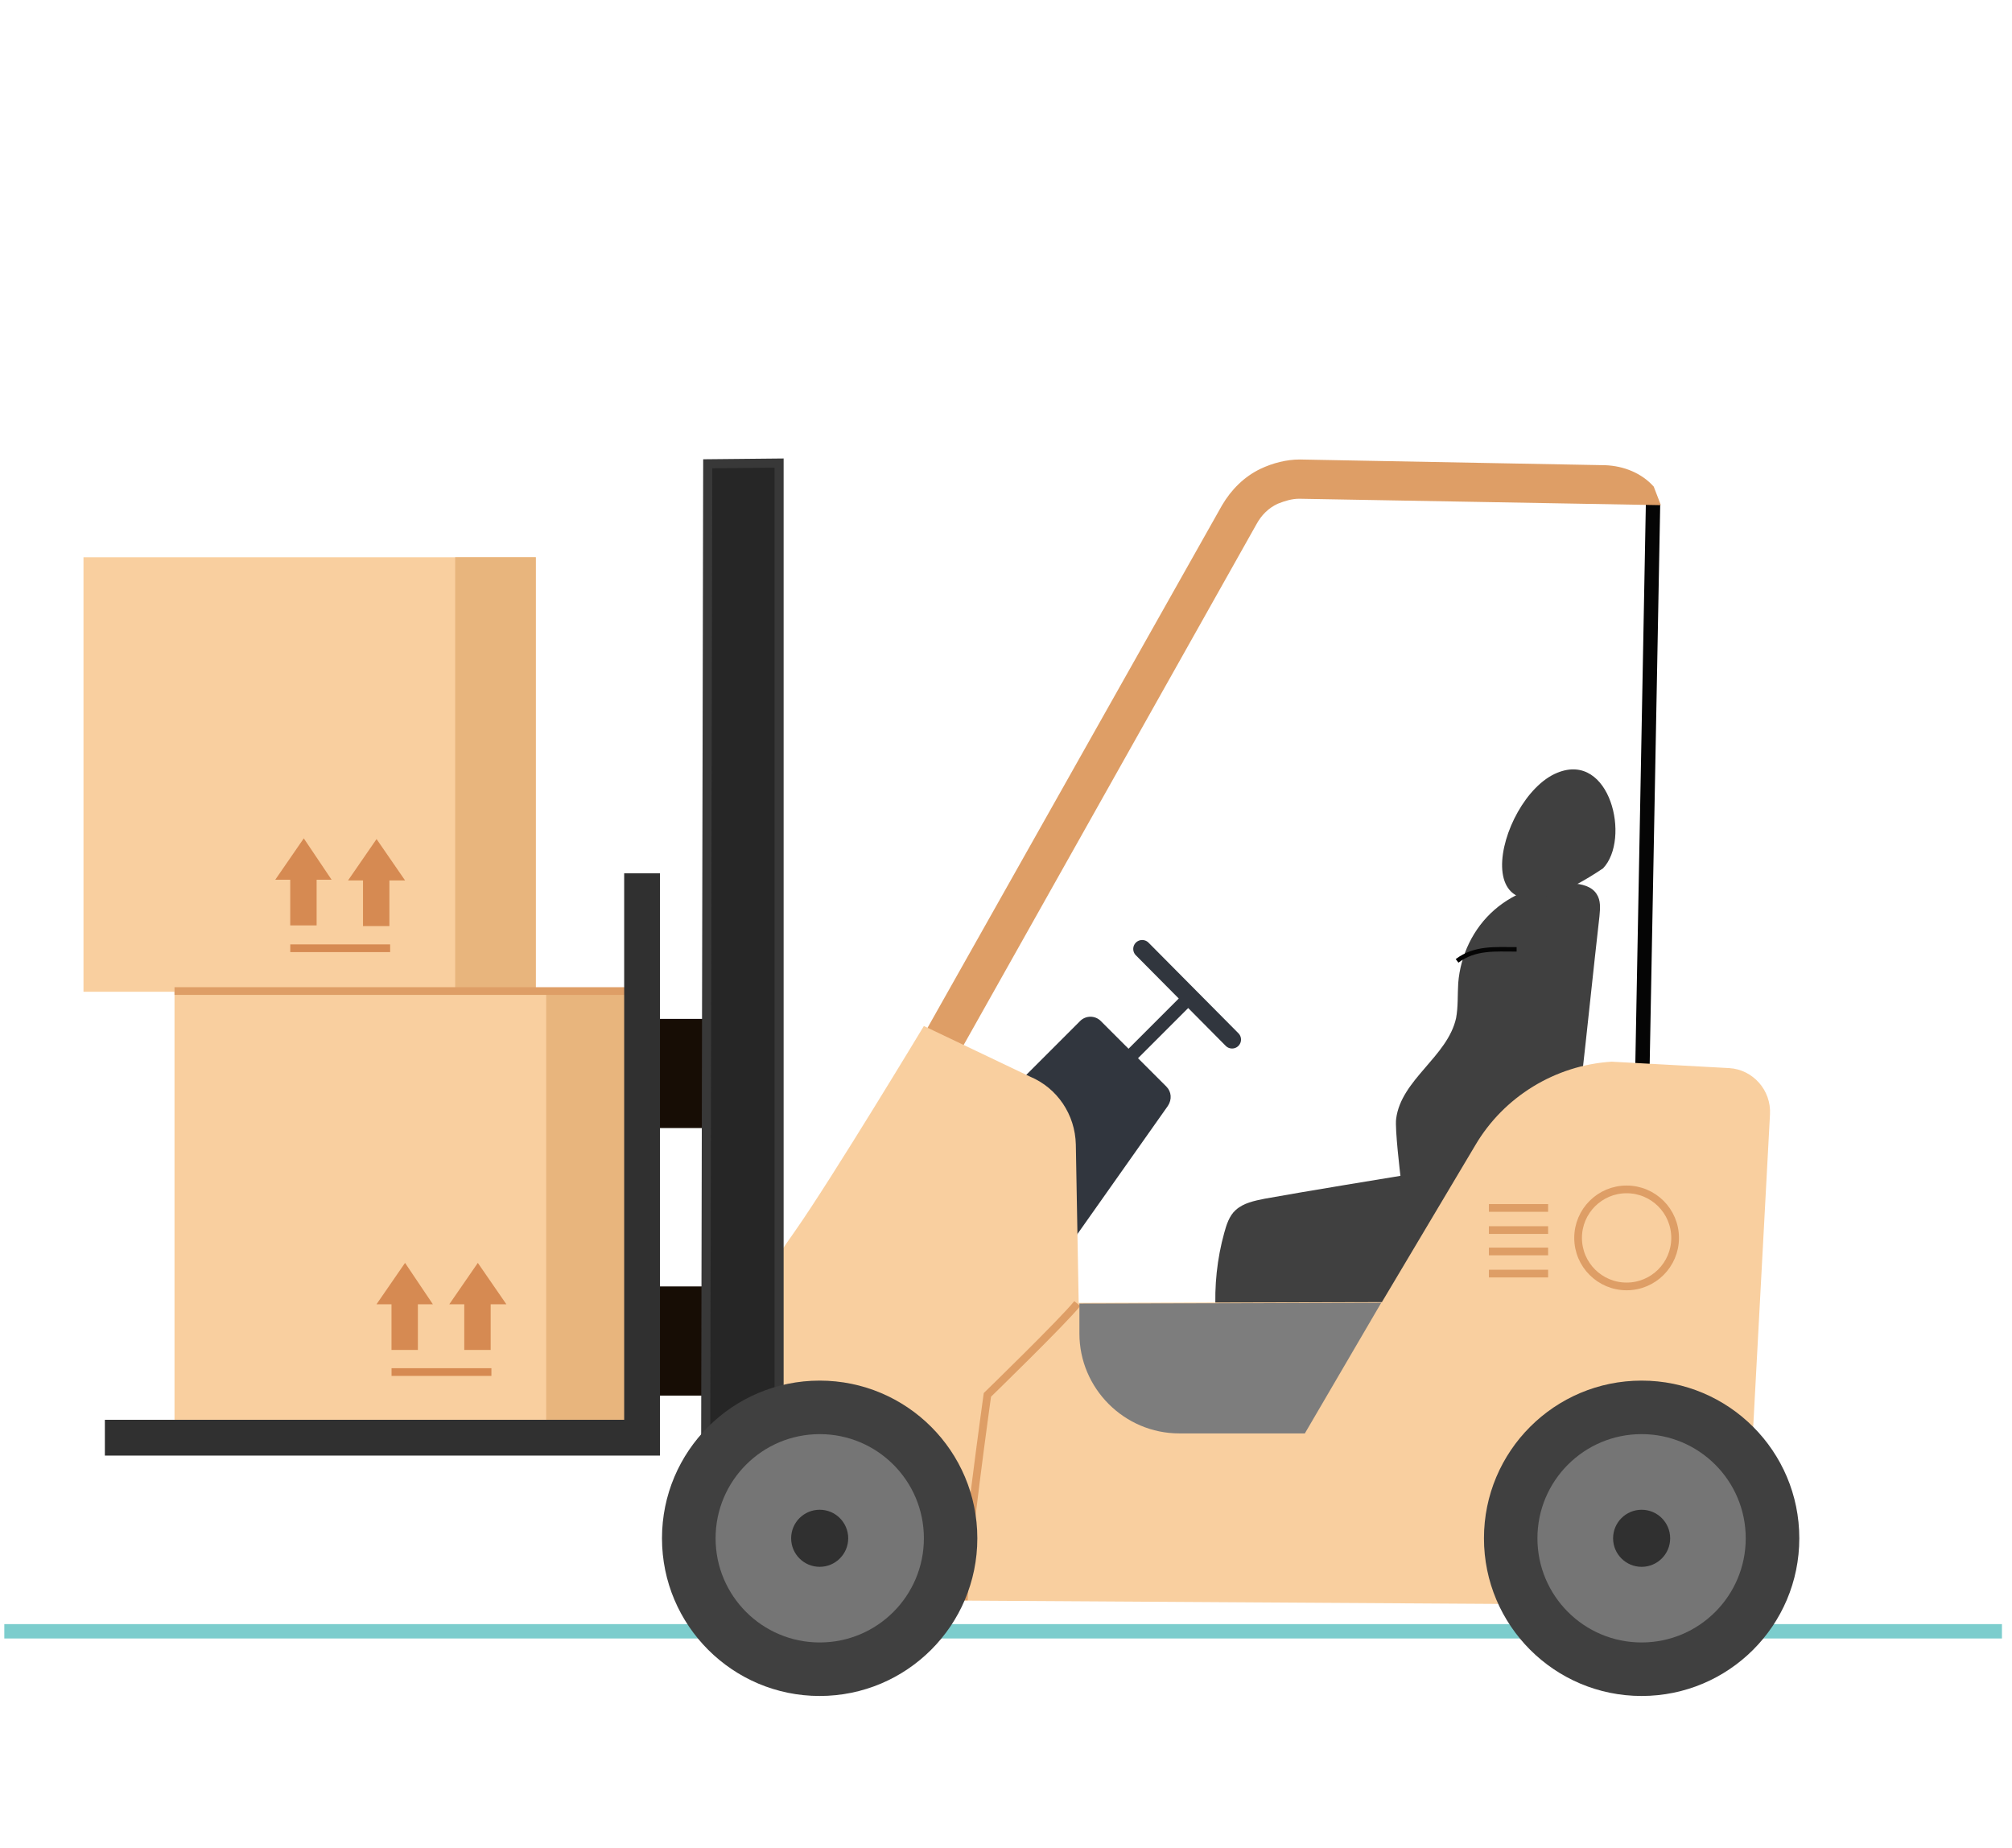 <svg width="196" height="180" viewBox="0 0 196 180" fill="none" xmlns="http://www.w3.org/2000/svg">
<path d="M0.42 158.898L195.02 158.898" stroke="#7CCDCD" stroke-width="1.4" stroke-miterlimit="10"/>
<path d="M70.24 99.245H63.082V109.878H70.24V99.245Z" fill="#170D05"/>
<path d="M70.24 125.306H63.082V135.939H70.24V125.306Z" fill="#170D05"/>
<path d="M61.062 96.534H17V138.58H61.062V96.534Z" fill="#F9CF9F"/>
<path d="M52.194 54.279H8.133V96.604H52.194V54.279Z" fill="#F9CF9F"/>
<path d="M52.194 54.279H44.34V96.603H52.194V54.279Z" fill="#E8B57D"/>
<path d="M61.062 96.534H53.209V138.858H61.062V96.534Z" fill="#E8B57D"/>
<path d="M17 96.534H61.062" stroke="#DE9E66" stroke-width="0.75" stroke-miterlimit="10"/>
<path d="M10.216 140.04H62.548V85.067" stroke="#303030" stroke-width="3.487" stroke-miterlimit="10"/>
<path d="M154.007 105.708C154.632 100.218 155.188 94.727 155.813 89.237C155.883 88.472 155.952 87.708 155.535 87.082C155.049 86.318 154.076 86.109 153.173 86.04C150.462 85.901 147.682 86.804 145.597 88.611C143.512 90.418 142.261 93.059 142.053 95.77C141.983 96.882 142.053 98.063 141.844 99.175C141.01 102.928 136.493 105.152 136.007 108.974C135.868 109.947 136.424 114.534 136.424 114.534C136.424 114.534 126.624 116.133 123.219 116.758C122.176 116.967 121.134 117.175 120.37 117.87C119.744 118.426 119.466 119.329 119.258 120.094C118.563 122.596 118.285 125.237 118.424 127.878C129.265 128.086 150.184 128.156 150.184 128.156C150.184 128.156 151.505 127.183 151.713 126.974C151.922 126.766 151.922 126.488 151.991 126.279C152.825 119.121 153.381 111.824 154.007 105.708Z" fill="#404040"/>
<path d="M151.716 75.267C145.669 77.7 141.916 94.171 156.164 84.58C158.874 81.731 156.859 73.183 151.716 75.267Z" fill="#404040"/>
<path d="M161.03 49.136L159.987 104.595" stroke="#050505" stroke-width="1.4" stroke-miterlimit="10"/>
<path d="M92.921 103.484L89.516 101.607L119.052 49.206C119.956 47.677 121.207 46.426 122.805 45.661C123.987 45.105 125.307 44.758 126.628 44.758L156.373 45.314C158.18 45.383 159.917 46.078 161.099 47.399L161.794 49.206L126.558 48.58C125.863 48.58 125.168 48.789 124.473 49.067C123.57 49.484 122.875 50.179 122.388 51.082L92.921 103.484Z" fill="#DE9E66"/>
<path d="M91.251 139.622L74.293 130.379L105.22 99.453C105.776 98.897 106.679 98.897 107.235 99.453L113.629 105.846C114.116 106.333 114.185 107.097 113.768 107.723L91.251 139.622Z" fill="#31363E"/>
<path d="M105.012 108.001L115.367 97.646" stroke="#31363E" stroke-width="1.308" stroke-miterlimit="10"/>
<path d="M120.023 101.26L111.266 92.434" stroke="#31363E" stroke-width="1.743" stroke-miterlimit="10" stroke-linecap="round"/>
<path d="M89.999 99.939C89.999 99.939 81.034 114.812 77.42 119.955C69.914 130.588 71.86 131.352 71.86 131.352L89.999 155.885L146.223 156.233L147.474 151.715C159.914 134.48 170.756 139.623 170.756 139.623L172.424 108.557C172.563 106.194 170.756 104.179 168.462 104.04L156.995 103.414C151.505 103.762 146.501 106.82 143.721 111.545L134.617 126.835L105.08 126.904L104.802 111.476C104.733 108.557 102.995 105.986 100.354 104.874L89.999 99.939Z" fill="#F9CF9F"/>
<path d="M104.944 126.974C103.554 128.712 96.187 135.87 96.187 135.87C96.187 135.87 93.894 152.272 93.894 155.886" stroke="#DE9E66" stroke-width="0.75" stroke-miterlimit="10"/>
<path d="M159.92 165.198C168.403 165.198 175.28 158.322 175.28 149.839C175.28 141.356 168.403 134.48 159.92 134.48C151.438 134.48 144.561 141.356 144.561 149.839C144.561 158.322 151.438 165.198 159.92 165.198Z" fill="#404040"/>
<path d="M68.735 145.878L68.944 45.175L75.894 45.106V145.878H68.735Z" fill="#262626" stroke="#383838" stroke-width="0.887" stroke-miterlimit="10"/>
<path d="M79.847 165.198C88.33 165.198 95.207 158.321 95.207 149.839C95.207 141.356 88.33 134.48 79.847 134.48C71.365 134.48 64.488 141.356 64.488 149.839C64.488 158.321 71.365 165.198 79.847 165.198Z" fill="#404040"/>
<path opacity="0.35" d="M79.856 159.986C85.46 159.986 90.002 155.443 90.002 149.839C90.002 144.235 85.46 139.693 79.856 139.693C74.252 139.693 69.709 144.235 69.709 149.839C69.709 155.443 74.252 159.986 79.856 159.986Z" fill="#D6D7D6"/>
<path d="M79.849 152.618C81.384 152.618 82.629 151.374 82.629 149.838C82.629 148.303 81.384 147.058 79.849 147.058C78.314 147.058 77.069 148.303 77.069 149.838C77.069 151.374 78.314 152.618 79.849 152.618Z" fill="#303030"/>
<path opacity="0.35" d="M159.916 159.986C165.519 159.986 170.062 155.443 170.062 149.839C170.062 144.235 165.519 139.692 159.916 139.692C154.312 139.692 149.769 144.235 149.769 149.839C149.769 155.443 154.312 159.986 159.916 159.986Z" fill="#D6D7D6"/>
<path d="M158.457 125.306C161.067 125.306 163.182 123.19 163.182 120.58C163.182 117.97 161.067 115.854 158.457 115.854C155.847 115.854 153.731 117.97 153.731 120.58C153.731 123.19 155.847 125.306 158.457 125.306Z" stroke="#DE9E66" stroke-width="0.75" stroke-miterlimit="10"/>
<path d="M127.112 139.623H114.881C109.529 139.623 105.151 135.245 105.151 129.893V126.975L134.549 126.905L127.112 139.623Z" fill="#7D7D7D"/>
<path d="M145.043 117.661H150.812" stroke="#DE9E66" stroke-width="0.75" stroke-miterlimit="10"/>
<path d="M145.043 119.816H150.812" stroke="#DE9E66" stroke-width="0.75" stroke-miterlimit="10"/>
<path d="M145.043 121.901H150.812" stroke="#DE9E66" stroke-width="0.75" stroke-miterlimit="10"/>
<path d="M145.043 124.055H150.812" stroke="#DE9E66" stroke-width="0.75" stroke-miterlimit="10"/>
<path d="M38.142 133.647H47.871" stroke="#D68A52" stroke-width="0.75" stroke-miterlimit="10"/>
<path d="M49.328 127.044L46.548 123.013L43.768 127.044H45.227V131.492H47.799V127.044H49.328Z" fill="#D68A52"/>
<path d="M39.458 123.013L36.678 127.044H38.138V131.492H40.709V127.044H42.169L39.458 123.013Z" fill="#D68A52"/>
<path d="M28.277 92.364H38.006" stroke="#D68A52" stroke-width="0.75" stroke-miterlimit="10"/>
<path d="M39.462 85.761L36.683 81.73L33.903 85.761H35.362V90.209H37.934V85.761H39.462Z" fill="#D68A52"/>
<path d="M29.593 81.661L26.814 85.692H28.273V90.14H30.844V85.692H32.304L29.593 81.661Z" fill="#D68A52"/>
<path d="M159.92 152.619C161.455 152.619 162.7 151.374 162.7 149.839C162.7 148.303 161.455 147.059 159.92 147.059C158.385 147.059 157.14 148.303 157.14 149.839C157.14 151.374 158.385 152.619 159.92 152.619Z" fill="#303030"/>
<path d="M147.742 92.472C145.621 92.472 143.688 92.285 141.941 93.595" stroke="#050505" stroke-width="0.436" stroke-miterlimit="10"/>
</svg>
